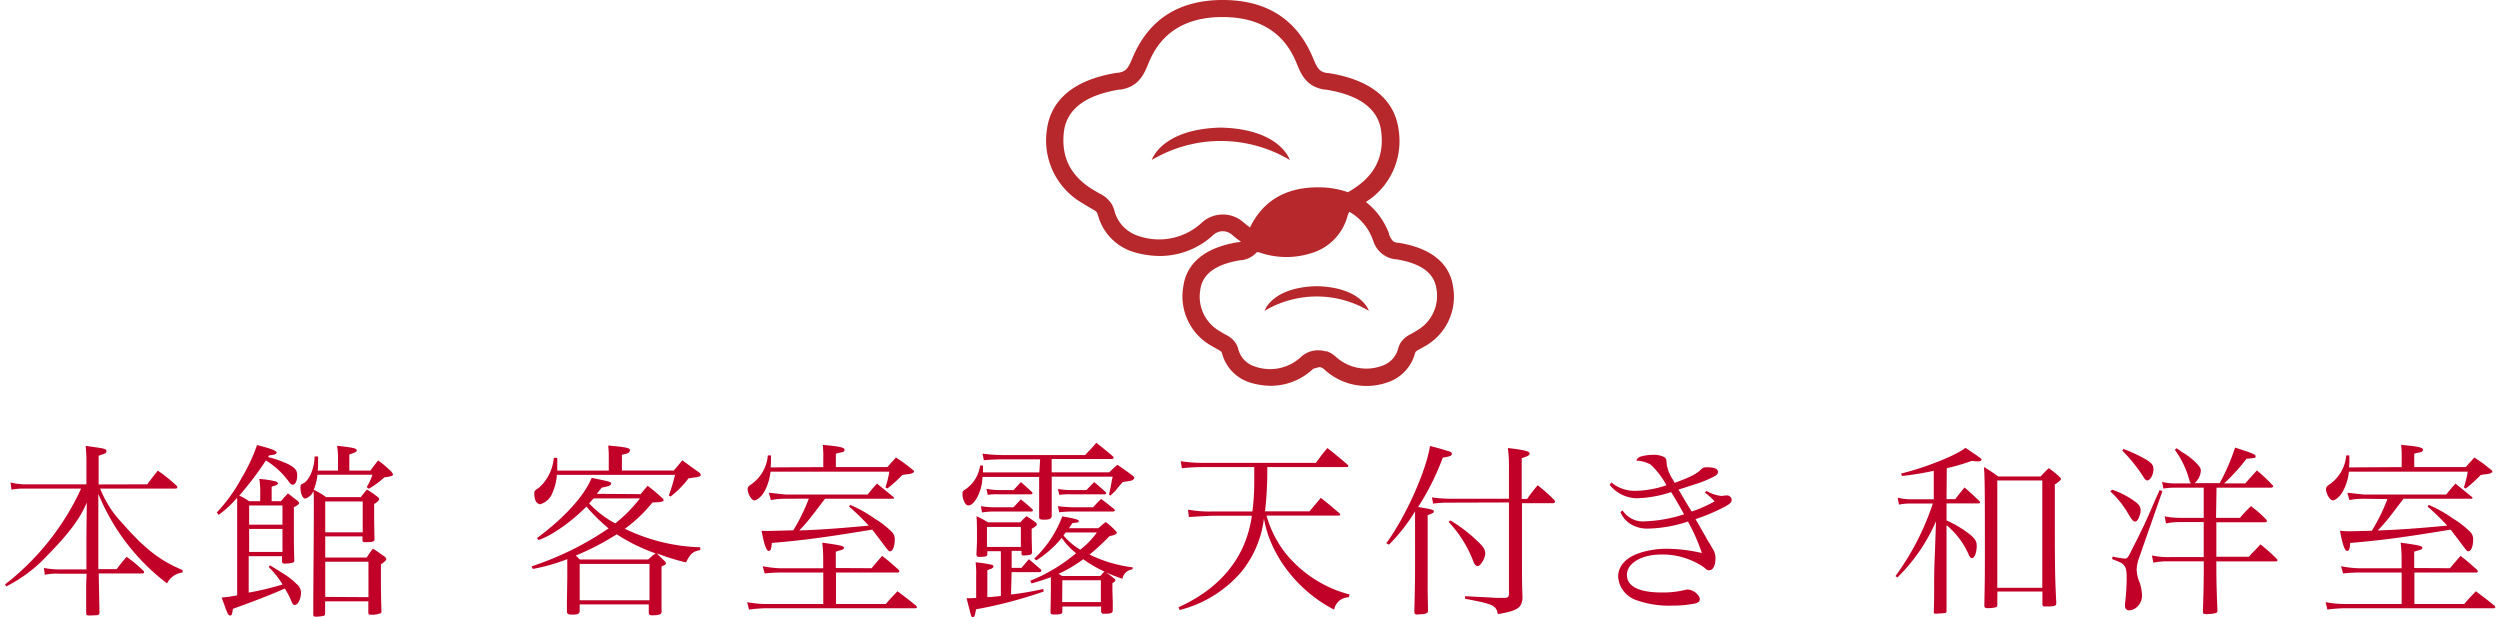 <svg xmlns="http://www.w3.org/2000/svg" width="405" height="100" viewBox="0 0 405 100">
  <defs>
    <style>
      .a {
        fill: #c10128;
      }

      .b {
        fill: #b7282c;
      }
    </style>
  </defs>
  <title>category-title03</title>
  <g>
    <path class="a" d="M23.85,78.46c.81-1.08.93-1.23,1.71-2.22a25,25,0,0,1,3,2.4.52.52,0,0,1,.18.33c0,.09-.15.18-.33.18H16.23a17,17,0,0,0,3.51,5.52C23.52,89,26,90.85,29.58,92.35v.39a3.28,3.28,0,0,0-2.52,1.77A34.73,34.73,0,0,1,15.93,80l0,6.75V92.2H18.9c.75-1,.87-1.14,1.62-2a23.91,23.91,0,0,1,2.73,2.28.48.48,0,0,1,.09.24c0,.12-.12.18-.27.18H16v.42l.12,6c-.06.21-.15.3-.33.33s-1.11.06-1.41.06-.42-.12-.42-.39l0-1.65,0-2.37c0-1.14.06-2,.06-2v-.36H9.51a8.32,8.32,0,0,0-2.25.18L7.11,92a12,12,0,0,0,2.4.24H14V86.74l.06-5.34C13,84,11.07,86.53,7.65,90A23.16,23.16,0,0,1,1,95l-.18-.33A41.53,41.53,0,0,0,13.14,79.15H3.81a10.25,10.25,0,0,0-1.95.18l-.15-1.17a11.18,11.18,0,0,0,2,.3H14V75a24.92,24.92,0,0,0-.12-2.76c3.21.42,3.36.48,3.36.84s-.06.33-1.26.75v4.65Z"/>
    <path class="a" d="M42.16,79.33A11.84,11.84,0,0,0,42,77.59a15,15,0,0,1,2.64.39c.24.09.39.21.39.33s-.18.27-.54.39a1.93,1.93,0,0,0-.48.15v2.34h1.5l.54-.63c.21-.21.42-.42.6-.63.66.51.75.6,1.41,1.08.27.21.39.36.39.51s-.27.36-.84.66v1.17c0,.42,0,.42,0,3.12,0,1.68,0,1.68.06,4.35,0,.24-.09.3-.36.36a4.91,4.91,0,0,1-1.14.12c-.33,0-.42-.06-.48-.27V90.1h-5.4V96a45.58,45.58,0,0,0,5.49-1.32,15,15,0,0,0-2.25-2.82l.21-.27c2.79,1.68,3.39,2.1,4.29,3A1.81,1.81,0,0,1,48.76,96c0,1-.48,2-1,2-.27,0-.36-.12-.63-.78s-.57-1.2-1-1.89c-1.29.63-4.38,1.86-8.4,3.3-.12.9-.18,1.08-.45,1.08s-.39-.18-.87-1.53c-.06-.18-.27-.75-.51-1.38a19.46,19.46,0,0,0,2.52-.36V80.62a16.88,16.88,0,0,1-3,2.79l-.3-.39a25.94,25.94,0,0,0,4-5.55,28.43,28.43,0,0,0,2.52-5.37c2.4.6,3.18.93,3.18,1.23,0,.12-.18.27-.45.33l-.78.12-.15.27a16.46,16.46,0,0,1,3.36,1.2c1,.54,1.35.93,1.35,1.77s-.3,1.5-.72,1.5c-.21,0-.33-.09-.57-.39a13,13,0,0,0-3.78-3.54,52.89,52.89,0,0,1-4.32,5.7,9.16,9.16,0,0,1,1.59.9h1.8ZM45.76,85V81.88h-5.4V85Zm-5.4.69v3.72h5.4V85.69Zm14.4-9.45V74.38a14,14,0,0,0-.15-2.16c2.55.27,3.18.42,3.18.72s-.27.36-1.2.69v2.61H60c.42-.57.84-1.14,1.26-1.65a18.57,18.57,0,0,1,2.1,1.77c.24.3.3.42.3.54s-.27.33-1.38.42a14.93,14.93,0,0,1-2.52,1.86l-.36-.27a8.21,8.21,0,0,0,.93-2H51.43a9,9,0,0,1-.6,2.43,12.64,12.64,0,0,1,2,1.2h5.61c.45-.57.51-.66,1-1.23a14.28,14.28,0,0,1,1.71,1.17c.18.15.27.24.27.39s-.15.39-.81.78v1.59c0,.84,0,1.11.06,4.08,0,.45-.24.51-1.59.51a.33.33,0,0,1-.36-.21v-.72H52.69v3.42h6.72a17.55,17.55,0,0,1,1-1.44c.36.24.72.45,1,.66s.51.36.78.54.39.39.39.51-.15.33-.87.84v2c0,1.74,0,3,.09,5.58,0,.21-.06.33-.21.36a3.67,3.67,0,0,1-1.53.21c-.3,0-.39-.06-.39-.36v-1.8h-7v2a.36.36,0,0,1-.3.36,6.46,6.46,0,0,1-1.2.12c-.33,0-.42-.06-.42-.36v-.12c0-4.38.09-13.35.09-16,0-.57,0-.66,0-1.74,0-.84,0-1.56-.06-2.16a1.92,1.92,0,0,1-.81,1,1.36,1.36,0,0,1-.54.24c-.42,0-.75-.78-.75-1.83,0-.36.06-.45.39-.6,1-.39,1.89-2.52,1.89-4.38h.57c0,.45,0,.81,0,1a9.73,9.73,0,0,1-.06,1.29Zm4,10v-5H52.69v5Zm.93,10.5V91h-7v5.7Z"/>
    <path class="a" d="M103.78,80.05c.54-.66.6-.75,1.14-1.35a25.27,25.27,0,0,1,2.19,1.83c.3.24.39.36.39.51s-.09.15-.18.18c-.3.12-.33.12-1.62.18a23.31,23.31,0,0,1-4.47,4.26,30,30,0,0,0,12.21,3v.45c-1.17.21-1.62.6-2.31,2a36.93,36.93,0,0,1-4.74-1.47c.45.45.6.6,1.23,1.2.21.21.27.33.27.42s-.09.24-.39.36a2.4,2.4,0,0,0-.33.15c0,1,0,1.89,0,2l0,3.27c0,.24,0,.9,0,1.92a.68.68,0,0,1,0,.21c0,.36-.48.51-1.5.51-.48,0-.57-.09-.57-.57v-1.2H93.91v1c0,.51-.24.66-1.2.66-.66,0-.87-.12-.87-.51v-.06c0-.66,0-1.17,0-1.41l.06-3.9V90.58a30.29,30.29,0,0,1-5.58,1.59l-.21-.42A49.68,49.68,0,0,0,98.59,85.6,28.57,28.57,0,0,1,95,82.06c-2.4,2.46-5.7,4.77-7.77,5.43L87,87.16c4.47-3.3,7.68-6.87,8.85-9.75,3.06.63,3.15.66,3.15.93s-.36.45-1.53.66l-.78,1Zm-5.16-3.81V74.17c0-.69,0-1.11-.09-2,3.12.3,3.51.39,3.51.78s-.36.54-1.29.72v2.55h8.4c.66-.75.75-.87,1.38-1.65l2.76,2a.63.63,0,0,1,.24.39c0,.18-.39.33-1,.39-.15,0-.54.09-1,.15a15,15,0,0,1-2.91,2.94l-.27-.18a28.1,28.1,0,0,0,1-3.33H90.22a9.06,9.06,0,0,1-.93,3.36,3,3,0,0,1-1.83,1.41,1.1,1.1,0,0,1-.66-.51,2.76,2.76,0,0,1-.24-1.26c0-.39,0-.42.72-.9a7.23,7.23,0,0,0,2.43-4.86h.57v2.07Zm7.59,13.41a29.34,29.34,0,0,1-6.3-3.09A42.64,42.64,0,0,1,93.28,90a6.12,6.12,0,0,1,.63.63H105c.39-.33.54-.45.72-.63Zm-12.3,7.59h11.31V91.36H93.91Zm2.25-16.5-.72.81a16.53,16.53,0,0,0,4.23,3.24,23.23,23.23,0,0,0,4-4.05Z"/>
    <path class="a" d="M141.2,92.05c.72-.87.84-1,1.71-2,1.29,1,1.47,1.2,2.67,2.25.09.12.12.18.12.24a.24.24,0,0,1-.27.21h-10v5.1h8.07c.84-1,1-1.11,1.89-2.07,1.32,1,1.53,1.14,2.91,2.25.15.12.24.24.24.33s-.09.18-.24.18H123.92a23.63,23.63,0,0,0-2.58.21l-.3-1.2a18.14,18.14,0,0,0,2.88.3h9.45v-5.1h-7a24,24,0,0,0-2.49.15l-.33-1.17a18.43,18.43,0,0,0,2.88.33h6.93V90.91c0-.87,0-1.56-.15-3,3,.42,3.51.54,3.51.81s-.3.36-.78.48c-.06,0-.3.09-.54.18v2.64Zm-7.83-16.38V74.26a15.09,15.09,0,0,0-.09-2.19c2.7.24,3.54.42,3.54.78s-.3.39-.87.51a2.54,2.54,0,0,0-.54.15v2.16h8.34l.63-.72a10,10,0,0,0,.75-.84c1.32.87,1.5,1,2.73,2,.15.09.21.18.21.3s-.33.36-1.08.42c-.12,0-.45.06-.81.12l-.54.54a20.5,20.5,0,0,1-1.89,1.65l-.3-.18a19.53,19.53,0,0,0,.63-2.55H124.82a8.44,8.44,0,0,1-1,3.24c-.42.75-1.17,1.41-1.62,1.41s-1.08-1.08-1.08-1.8c0-.3.09-.45.42-.69a6.34,6.34,0,0,0,2.85-4.8h.51c0,.33,0,.57,0,.72a10,10,0,0,1-.06,1.23Zm-6.09,5.13a12.17,12.17,0,0,0-2.4.21l-.33-1.17c.42,0,1.35.15,2.73.27h13.29c.69-.87.81-1,1.5-1.77l2.58,2.1c.12.09.18.15.18.21a.17.17,0,0,1-.18.15h-11c-1.29,1.68-1.41,1.86-2.07,2.7a24.42,24.42,0,0,1-2.1,2.43c3.06-.09,6.48-.33,11.25-.78a38.51,38.51,0,0,0-3.18-3.09l.18-.27A20.86,20.86,0,0,1,141.68,84a14.81,14.81,0,0,1,2.85,2.22,1.68,1.68,0,0,1,.42,1.2c0,1.08-.33,1.89-.78,1.89-.21,0-.21,0-1.65-1.92-.51-.66-.84-1.11-.93-1.23l-.3-.36c-7.65,1.26-11,1.71-16.26,2.16-.06,1-.18,1.29-.51,1.29s-.72-.9-1.14-3.27A16.07,16.07,0,0,0,125,86l3.51-.09a30.12,30.12,0,0,0,2.52-5.13Z"/>
    <path class="a" d="M168.5,74.41h-5.7c-1.23,0-2.64.06-3.42.15l-.21-1.08a24.87,24.87,0,0,0,3.63.24h13c.81-.93,1-1,1.8-2,1.23,1,1.44,1.14,2.64,2.16a.6.6,0,0,1,.18.27c0,.12-.15.21-.42.21h-9.63v2.16h9.33a16.87,16.87,0,0,1,1.32-1.23c1.17.81,1.35.93,2.43,1.74.21.15.3.27.3.39s-.12.24-.24.33c-.27.15-.33.15-1.62.33-.78.9-.78.9-1,1.2s-.45.48-1,1l-.24-.15a6.08,6.08,0,0,0,.18-.81c.06-.21.15-.66.27-1.38,0-.09.09-.39.15-.72h-9.87V80.2c0,1.08,0,1.08,0,2.67l0,.75c-.06.42-.36.57-1.2.57-.63,0-.75-.06-.84-.3v-.66l0-1.17c0-.3,0-.84,0-1.53V77.26h-9.18a7.39,7.39,0,0,1-.93,3.45c-.48.78-.9,1.17-1.35,1.17-.3,0-.54-.24-.78-.87a2.72,2.72,0,0,1-.18-1c0-.39.06-.48.54-.78a5.54,5.54,0,0,0,2.31-3.81h.48c0,.66,0,.72,0,1.11h9.12Zm-4.71,21.9a46.67,46.67,0,0,0,5.22-.9l.06.42a72.94,72.94,0,0,1-10.95,2.88c-.18,1.05-.3,1.29-.51,1.29s-.27-.06-.6-1.44c-.06-.21-.24-.9-.42-1.65H157a9.73,9.73,0,0,0,1.14-.06V93.31a14.47,14.47,0,0,0-.09-2.22c.63.06,1.2.15,1.38.18a9.31,9.31,0,0,1,1,.18c.33,0,.51.15.51.3s-.15.33-.51.45c-.06,0-.27.09-.48.18v4.35c.51,0,1.35-.09,2.19-.18V89.29h-2.19v.57c-.06.18-.09.21-.27.27a6.2,6.2,0,0,1-1.05.09.39.39,0,0,1-.45-.36c.06-1.29.09-1.89.09-2.61,0-1.56,0-3.09-.09-3.63a16.73,16.73,0,0,1,1.89,1h5.22a10.19,10.19,0,0,1,1-1,16.08,16.08,0,0,1,1.47,1,.6.6,0,0,1,.21.33c0,.18-.12.3-.84.72,0,1.35,0,1.38.06,3.9a.92.92,0,0,1-.18.27,5.5,5.5,0,0,1-1.26.15c-.15,0-.21-.06-.27-.24v-.51h-1.59v2.76h1.59l1.2-1.41c.9.75,1,.87,2,1.71a.38.38,0,0,1,0,.18.23.23,0,0,1-.24.21h-4.56ZM158.9,82a13.76,13.76,0,0,0,2.19.18h3.09c.57-.6.66-.69,1.2-1.29.84.69,1,.81,1.89,1.62a.43.43,0,0,1,.06.18c0,.09-.12.18-.24.18h-6a11.54,11.54,0,0,0-2,.15Zm.9-2.82a11.34,11.34,0,0,0,2.28.21h2.13c.21-.24.42-.48.63-.69l.54-.6c.78.66.9.78,1.74,1.56a.44.44,0,0,1,.15.24.19.19,0,0,1-.18.18h-5.22a9.19,9.19,0,0,0-1.86.09Zm.09,9.42h5.49V85.36h-5.49ZM172.1,99.1c0,.36-.27.45-1.38.45-.36,0-.48-.06-.54-.3.06-3.09.06-3.27.06-4s0-1.08,0-1.74c-.93.33-1.59.57-3.12,1l-.24-.42a27.14,27.14,0,0,0,7.44-4.47A11.36,11.36,0,0,1,172,87.13a16.66,16.66,0,0,1-4.14,3.66l-.3-.3a18.21,18.21,0,0,0,4.53-6.84c2.22.39,2.67.54,2.67.75s-.18.27-.51.27a4.78,4.78,0,0,1-.51.06c-.27.42-.33.48-.57.84h4.77c.57-.51.66-.6,1.2-1A12.59,12.59,0,0,1,180.74,86c.12.15.18.24.18.3,0,.24-.42.42-1.17.54a35.85,35.85,0,0,1-3.24,3,21.91,21.91,0,0,0,7,2.07l-.06.33a1.86,1.86,0,0,0-1.62,1.53c-1.26-.45-1.71-.63-2.67-1.05a11.28,11.28,0,0,1,1.32,1c.15.09.21.18.21.27s-.09.27-.48.48v1c0,.21,0,.21.06,2.07v1.35c-.06.45-.33.54-1.41.54-.27,0-.39-.06-.48-.3v-.87H172.1ZM171.38,82a24.37,24.37,0,0,0,2.46.18h3.24c.63-.69.69-.75,1.29-1.35,1,.72,1.11.84,2.1,1.62a.54.54,0,0,1,.15.21c0,.12-.15.21-.36.21h-6.42a18.52,18.52,0,0,0-2.25.12Zm0-2.79a12.44,12.44,0,0,0,2.19.18H176c.6-.63.69-.72,1.26-1.29.87.72,1,.84,1.86,1.62a.26.26,0,0,1,.09.18c0,.09-.15.18-.3.18H173.6a12,12,0,0,0-2,.09Zm.69,14.1h6.21l.21-.27c.21-.24.24-.27.42-.45a19.67,19.67,0,0,1-3.42-2,21.65,21.65,0,0,1-4,2.37Zm0,4.23h6.27V94H172.1Zm.57-11.28c-.15.21-.21.3-.36.48A10.92,10.92,0,0,0,175,89.05a13.58,13.58,0,0,0,2.7-2.79Z"/>
    <path class="a" d="M205.18,83.53a17.4,17.4,0,0,0,3.15,6.18,19.74,19.74,0,0,0,10.32,6.6l-.15.45a2.43,2.43,0,0,0-2.37,2c-5.88-3-10.35-8.79-11.37-14.76a16.91,16.91,0,0,1-3.66,8.64,19.43,19.43,0,0,1-10,6.18l-.18-.45c6.87-3.09,10.95-8.16,11.88-14.82h-6.42c-2.07.09-3.33.18-3.78.21l-.15-1.2a19.38,19.38,0,0,0,3.93.3h6.51a38.71,38.71,0,0,0,.3-5.07V76.54l0-.87h-8.07a33.55,33.55,0,0,0-3.66.18l-.18-1.14a22.48,22.48,0,0,0,3.84.27h18.06c.81-1.11.93-1.29,1.86-2.4,1.53,1.2,1.74,1.41,3.24,2.67a.54.54,0,0,1,.15.21c0,.15-.12.21-.36.21H205.3a59.16,59.16,0,0,1-.36,7.17h7.2c.81-1,1-1.17,1.83-2.19,1.41,1.11,1.62,1.29,3,2.49.09.09.15.15.15.21s-.09.18-.33.18Z"/>
    <path class="a" d="M224.58,88c3.15-4.29,6.45-11.7,7.08-15.75.72.18,1.38.36,1.59.42.54.15,1.08.33,1.41.42s.54.21.54.39c0,.36-.21.45-1.47.66a40.84,40.84,0,0,1-4,8c2.13.33,2.55.45,2.55.69s-.06.27-1,.63V94.6c0,1.2,0,1.47.06,4.29,0,.39-.18.51-.84.6-.18,0-.75.06-.9.06-.36,0-.48-.12-.48-.45.09-3.45.12-5.25.12-7.41V82.84a28.56,28.56,0,0,1-4.23,5.4Zm10-6.57c-.57,0-1.11,0-2.4.15l-.21-1a22.81,22.81,0,0,0,2.61.21h9.87v-5a20.85,20.85,0,0,0-.18-3.21c2.61.3,3.54.54,3.54.87s-.39.48-1.29.78v6.6h.87a27,27,0,0,1,1.71-2.22,25.49,25.49,0,0,1,2.67,2.37.49.49,0,0,1,.15.27c0,.15-.18.27-.36.27h-5v8.67c0,2,0,4.89.09,6.63-.09,1.65-.81,2.13-4,2.67-.27-1.41-.69-1.62-5.31-2.49l0-.42,2.16.12c1.38.06,2.37.12,2.7.15l1.56,0c.51,0,.69-.18.69-.6V81.4Zm.39,2.88a24.25,24.25,0,0,1,4.29,3.27c1.08,1,1.35,1.47,1.35,2.13s-.75,2-1.23,2q-.41,0-.72-.81a19.19,19.19,0,0,0-4-6.36Z"/>
    <path class="a" d="M261.05,78.16a5.87,5.87,0,0,0,4,1.35,16.37,16.37,0,0,0,4.92-.9,13.15,13.15,0,0,0-2.58-3.36,5.22,5.22,0,0,0-2.31-.63c.21-.48.39-.6,1.2-.78a6.94,6.94,0,0,1,1.38-.15,3.66,3.66,0,0,1,2,.39c.27.24.3.33.36,1.17a6,6,0,0,0,1,2.46c.09.18.18.36.27.51,2.58-.93,3.66-1.5,4.32-2.22a1.2,1.2,0,0,1,.93-.3c1.2,0,1.77.24,1.77.75,0,.33-.24.57-.84.84a16.91,16.91,0,0,1-3,1.2c-2.1.69-2.1.69-2.55.81.12.21.27.45.36.63.24.39.48.78.69,1.17l1.08,1.77a21.77,21.77,0,0,0,3.72-1.65,11.81,11.81,0,0,0-1.56-1.41l.21-.3a6.06,6.06,0,0,0,2.52.84l.54-.09h.24a.75.75,0,0,1,.81.69c0,.39-.21.63-1,1.08a31,31,0,0,1-4.86,2.07l.45.75c.33.57.63,1.14.9,1.59.45.78.75,1.35.93,1.59l.45.78a2.86,2.86,0,0,1,.51,1.62c0,1.17-.39,1.95-1,1.95-.27,0-.36,0-.84-.45a11.88,11.88,0,0,0-6.93-2.1c-3.21,0-5.58,1.41-5.58,3.3s2,2.85,5.64,2.85a14.7,14.7,0,0,0,3.81-.42,2.22,2.22,0,0,1,.36-.06c.9,0,2,.87,2,1.59,0,.3-.24.54-.69.66a18.09,18.09,0,0,1-3.84.36,15.7,15.7,0,0,1-5.79-.9,4.31,4.31,0,0,1-2.91-3.78c0-1.68,1.14-3,3.27-3.78a14,14,0,0,1,4.65-.75,25.69,25.69,0,0,1,5.64.69,30.31,30.31,0,0,0-2.25-5.1,21.78,21.78,0,0,1-6.39,1.14,5.12,5.12,0,0,1-3.12-.87,4.35,4.35,0,0,1-1.43-1.8l.35-.27a3.91,3.91,0,0,0,3.54,1.77,23.22,23.22,0,0,0,6.42-1.14c-.54-1-1.62-2.85-2.1-3.6a19.45,19.45,0,0,1-5.58,1,5.73,5.73,0,0,1-4.38-2.19Z"/>
    <path class="a" d="M315.34,80.86h1.41c.72-.93.84-1.08,1.5-1.89,1.08.93,1.23,1.08,2.31,2.1a.6.6,0,0,1,.21.33c0,.09-.12.15-.27.15h-5.16v2.76a17.35,17.35,0,0,1,3.24,1.86c1.29.93,1.65,1.44,1.65,2.25,0,1.08-.36,2-.75,2-.21,0-.36-.15-.54-.54a12.76,12.76,0,0,0-3.6-4.8v9.78c0,2,0,2.4,0,4.11,0,.36,0,.36-1.8.45-.18,0-.24-.06-.27-.27.06-1.8.06-1.86.06-4.29,0-2.19.06-4,.12-5.13l.18-5.28a28.68,28.68,0,0,1-6.24,9.09l-.33-.21a42.45,42.45,0,0,0,6.06-11.76h-3.69a9.39,9.39,0,0,0-1.8.18l-.21-1.14a8,8,0,0,0,2.31.27h3.54V76.27a49.22,49.22,0,0,1-5.13.84l-.18-.39c4.05-1,8.91-2.94,10.44-4.17C321,74.29,321,74.29,321,74.47s-.24.27-.54.27-.51,0-1-.09a33.31,33.31,0,0,1-4.08,1.2Zm8.22,17c0,.33,0,.42-.21.51a5.2,5.2,0,0,1-1.44.15c-.3,0-.45-.12-.45-.45.06-2.85.09-4.23.09-7.74,0-10.5,0-12.75-.15-14.67a23.59,23.59,0,0,1,2.31,1.53h6.87a18.75,18.75,0,0,1,1.32-1.35,14.36,14.36,0,0,1,1.71,1.38c.21.21.27.3.27.39s-.3.45-1,.87c0,13.5,0,14.49.24,19.23,0,.39-.21.51-1.26.54a4.87,4.87,0,0,0-.63,0h0c-.27,0-.36-.12-.36-.42v-2h-7.29Zm0-2.64h7.29V77.83h-7.29Z"/>
    <path class="a" d="M342.19,79.33A14.22,14.22,0,0,1,345.52,81c1,.69,1.26,1,1.26,1.74a2.82,2.82,0,0,1-.24,1c-.18.51-.42.75-.66.75s-.45-.15-1.11-1.26a15,15,0,0,0-2.91-3.63Zm.06,10.83a13.33,13.33,0,0,0,2,.33c.24,0,.36-.09.63-.48,0,0,.51-1,1.47-2.91,1.29-2.64,1.29-2.64,2.85-6.24.21-.45.45-1,.66-1.47l.45.18-3.81,10.89a6.09,6.09,0,0,0-.36,1.86,5.69,5.69,0,0,0,.51,2.1,8.37,8.37,0,0,1,.36,2,2.45,2.45,0,0,1-.6,1.68,2.07,2.07,0,0,1-1.5.78.67.67,0,0,1-.66-.75c0-.15,0-.36.06-.84.12-1,.21-2.7.21-3.51,0-1.32-.09-1.83-.45-2.22s-.33-.36-1.92-1ZM344,72.73a23.4,23.4,0,0,1,3.75,1.77c.84.51,1.11.9,1.11,1.5,0,.9-.51,1.83-1,1.83-.21,0-.36-.15-.57-.48A25.36,25.36,0,0,0,343.81,73Zm15,11.16h3.87A21.35,21.35,0,0,1,364.66,82a18.87,18.87,0,0,1,2.49,2.19.4.4,0,0,1,.09.21c0,.12-.12.21-.3.21h-7.89v5.58h5.28c.3-.36.6-.69.93-1l.93-1a28.26,28.26,0,0,1,2.64,2.34.36.36,0,0,1,.12.24c0,.12-.12.18-.3.18h-9.6v1c0,2.13.06,4.26.18,7a.39.39,0,0,1-.36.39,7.23,7.23,0,0,1-1.5.15c-.36,0-.51-.12-.51-.39.09-2,.15-4.83.15-7.32v-.84h-5.55a11.62,11.62,0,0,0-2.61.21l-.24-1.17a12,12,0,0,0,2.85.27H357V84.58H353.2a10.82,10.82,0,0,0-2.31.21l-.21-1.14a12.84,12.84,0,0,0,2.52.24H357V79H352.3a11.29,11.29,0,0,0-1.83.15l-.21-1.08a8.37,8.37,0,0,0,2.16.24h2.52c-.15-.21-.21-.27-.24-.42l0-.09c-.09-.24-.15-.45-.21-.66a15,15,0,0,0-2.16-4.26l.27-.27c.45.3.84.6,1,.69a10.44,10.44,0,0,1,2.28,1.8c.48.51.66.81.66,1.17a3,3,0,0,1-1,2h4.05a33.6,33.6,0,0,0,2.49-5.76c3.12,1,3.33,1.14,3.33,1.41s-.12.24-.33.27a7.5,7.5,0,0,1-1.14.12,30.76,30.76,0,0,1-3.63,4h3.42c.9-1,1.05-1.2,1.89-2.1a27,27,0,0,1,2.52,2.37c.09.09.12.15.12.21s-.15.21-.3.21h-8.88Z"/>
    <path class="a" d="M396.9,92.05c.72-.87.84-1,1.71-2,1.29,1,1.47,1.2,2.67,2.25.09.12.12.18.12.24a.24.24,0,0,1-.27.21h-10v5.1h8.07c.84-1,1-1.11,1.89-2.07,1.32,1,1.53,1.14,2.91,2.25.15.12.24.24.24.33s-.09.18-.24.18H379.62a23.63,23.63,0,0,0-2.58.21l-.3-1.2a18.14,18.14,0,0,0,2.88.3h9.45v-5.1h-7a24,24,0,0,0-2.49.15l-.33-1.17a18.43,18.43,0,0,0,2.88.33h6.93V90.91c0-.87,0-1.56-.15-3,3,.42,3.51.54,3.51.81s-.3.36-.78.48c-.06,0-.3.09-.54.18v2.64Zm-7.83-16.38V74.26a15.09,15.09,0,0,0-.09-2.19c2.7.24,3.54.42,3.54.78s-.3.39-.87.51a2.54,2.54,0,0,0-.54.15v2.16h8.34l.63-.72a10,10,0,0,0,.75-.84c1.32.87,1.5,1,2.73,2,.15.09.21.18.21.3s-.33.36-1.08.42c-.12,0-.45.06-.81.12l-.54.54a20.5,20.5,0,0,1-1.89,1.65l-.3-.18a19.53,19.53,0,0,0,.63-2.55H380.52a8.44,8.44,0,0,1-1,3.24c-.42.75-1.17,1.41-1.62,1.41s-1.08-1.08-1.08-1.8c0-.3.09-.45.42-.69a6.34,6.34,0,0,0,2.85-4.8h.51c0,.33,0,.57,0,.72a10,10,0,0,1-.06,1.23ZM383,80.8a12.17,12.17,0,0,0-2.4.21l-.33-1.17c.42,0,1.35.15,2.73.27h13.29c.69-.87.81-1,1.5-1.77l2.58,2.1c.12.09.18.15.18.21a.17.17,0,0,1-.18.15h-11c-1.29,1.68-1.41,1.86-2.07,2.7a24.42,24.42,0,0,1-2.1,2.43c3.06-.09,6.48-.33,11.25-.78a38.51,38.51,0,0,0-3.18-3.09l.18-.27A20.86,20.86,0,0,1,397.38,84a14.81,14.81,0,0,1,2.85,2.22,1.68,1.68,0,0,1,.42,1.2c0,1.08-.33,1.89-.78,1.89-.21,0-.21,0-1.65-1.92-.51-.66-.84-1.11-.93-1.23l-.3-.36c-7.65,1.26-11,1.71-16.26,2.16-.06,1-.18,1.29-.51,1.29s-.72-.9-1.14-3.27a16.07,16.07,0,0,0,1.65.09l3.51-.09a30.12,30.12,0,0,0,2.52-5.13Z"/>
  </g>
  <g>
    <path class="b" d="M235.41,46.54c-.35-2.69-2.17-6.13-8.84-7.21l-.15,0c-.62-.1-.91-.2-1.41-1.39l0-.13a11.59,11.59,0,0,0-3.74-5.09A11.63,11.63,0,0,0,226.57,21c-.44-3.43-2.77-7.8-11.34-9.16l-.19,0c-1-.17-1.49-.41-2.19-2.11l-.07-.16C210.21,3.2,205.27,0,198.09,0S186,3.2,183.41,9.51l-.07.17c-.7,1.7-1.21,1.94-2.2,2.11l-.18,0c-8.57,1.37-10.9,5.73-11.35,9.15a11.71,11.71,0,0,0,5.79,12c.48.31.89.54,1.24.75.71.39.94.54,1.07.76a3.34,3.34,0,0,1,.18.48,8.58,8.58,0,0,0,5.79,5.91,15.28,15.28,0,0,0,4.23.63,12.77,12.77,0,0,0,8.54-3.31,2.42,2.42,0,0,1,1.45-.7l.08,0,.26,0a2.46,2.46,0,0,1,1.5.7,15.25,15.25,0,0,0,1.3,1l-.35.08-.15,0c-6.68,1.08-8.5,4.52-8.85,7.21A9.18,9.18,0,0,0,196.21,56l1,.57a2.56,2.56,0,0,1,.66.43,1.82,1.82,0,0,1,.12.32,6.78,6.78,0,0,0,4.6,4.68,11.93,11.93,0,0,0,3.31.5,10,10,0,0,0,6.66-2.59,2,2,0,0,1,.24-.19l.91-.25a1.35,1.35,0,0,1,.89.44,10.1,10.1,0,0,0,10,2.09,6.79,6.79,0,0,0,4.6-4.67c.05-.14.08-.25.11-.31a2.34,2.34,0,0,1,.68-.45c.27-.16.59-.34,1-.57A9.18,9.18,0,0,0,235.41,46.54ZM198.09,34.75a5.05,5.05,0,0,0-3.45,1.37,10.18,10.18,0,0,1-10.19,2.11A5.81,5.81,0,0,1,180.5,34a5.41,5.41,0,0,0-.39-.92,4.86,4.86,0,0,0-2.1-1.79l-1.13-.67c-3.56-2.26-5-5.31-4.52-9.33.47-3.61,3.51-5.9,9-6.78l.19,0c2.44-.4,3.49-1.8,4.31-3.78l.07-.18c.88-2.13,3.2-7.79,12.12-7.79s11.26,5.67,12.13,7.8l.07.17c.82,2,1.86,3.38,4.3,3.78l.2,0c5.53.88,8.57,3.16,9,6.78.52,4-1,7.07-4.53,9.33-.32.21-.6.37-.85.52h0l0,0a14.14,14.14,0,0,0-4.87-.79c-5.21,0-8.91,2.18-11,6.5-.46-.33-.8-.62-1-.78A5,5,0,0,0,198.09,34.75ZM229.4,53.62c-.32.21-.6.36-.84.5a4,4,0,0,0-1.7,1.47,3.55,3.55,0,0,0-.33.76,4,4,0,0,1-2.76,2.95,7.31,7.31,0,0,1-7.39-1.53,4.64,4.64,0,0,0-1.44-.87v0l-.27,0a3.45,3.45,0,0,0-1.07-.15,4.06,4.06,0,0,0-2.88,1.11,7.34,7.34,0,0,1-7.38,1.53,4,4,0,0,1-2.77-2.95,4.45,4.45,0,0,0-.32-.76,4,4,0,0,0-1.71-1.47c-.24-.13-.51-.29-.84-.5a6.44,6.44,0,0,1-3.26-6.72c.33-2.6,2.48-4.18,6.54-4.84l.16,0a4,4,0,0,0,2.5-1.33l.17.09,0-.09a13.31,13.31,0,0,0,8.66.18A8.58,8.58,0,0,0,218.3,35a3.88,3.88,0,0,1,.18-.48.77.77,0,0,1,.15-.19,8.48,8.48,0,0,1,3.77,4.53l.06.14A4.27,4.27,0,0,0,226,42l.17,0c4.06.66,6.2,2.24,6.54,4.84A6.46,6.46,0,0,1,229.4,53.62Z"/>
    <path class="b" d="M197.77,20.67c-9.66.23-11.18,5.25-11.18,5.25a21.83,21.83,0,0,1,22.36,0S207.44,20.9,197.77,20.67Z"/>
    <path class="b" d="M213.31,46.36c-7.3.18-8.45,4-8.45,4a16.49,16.49,0,0,1,16.9,0S220.61,46.54,213.31,46.36Z"/>
  </g>
</svg>
